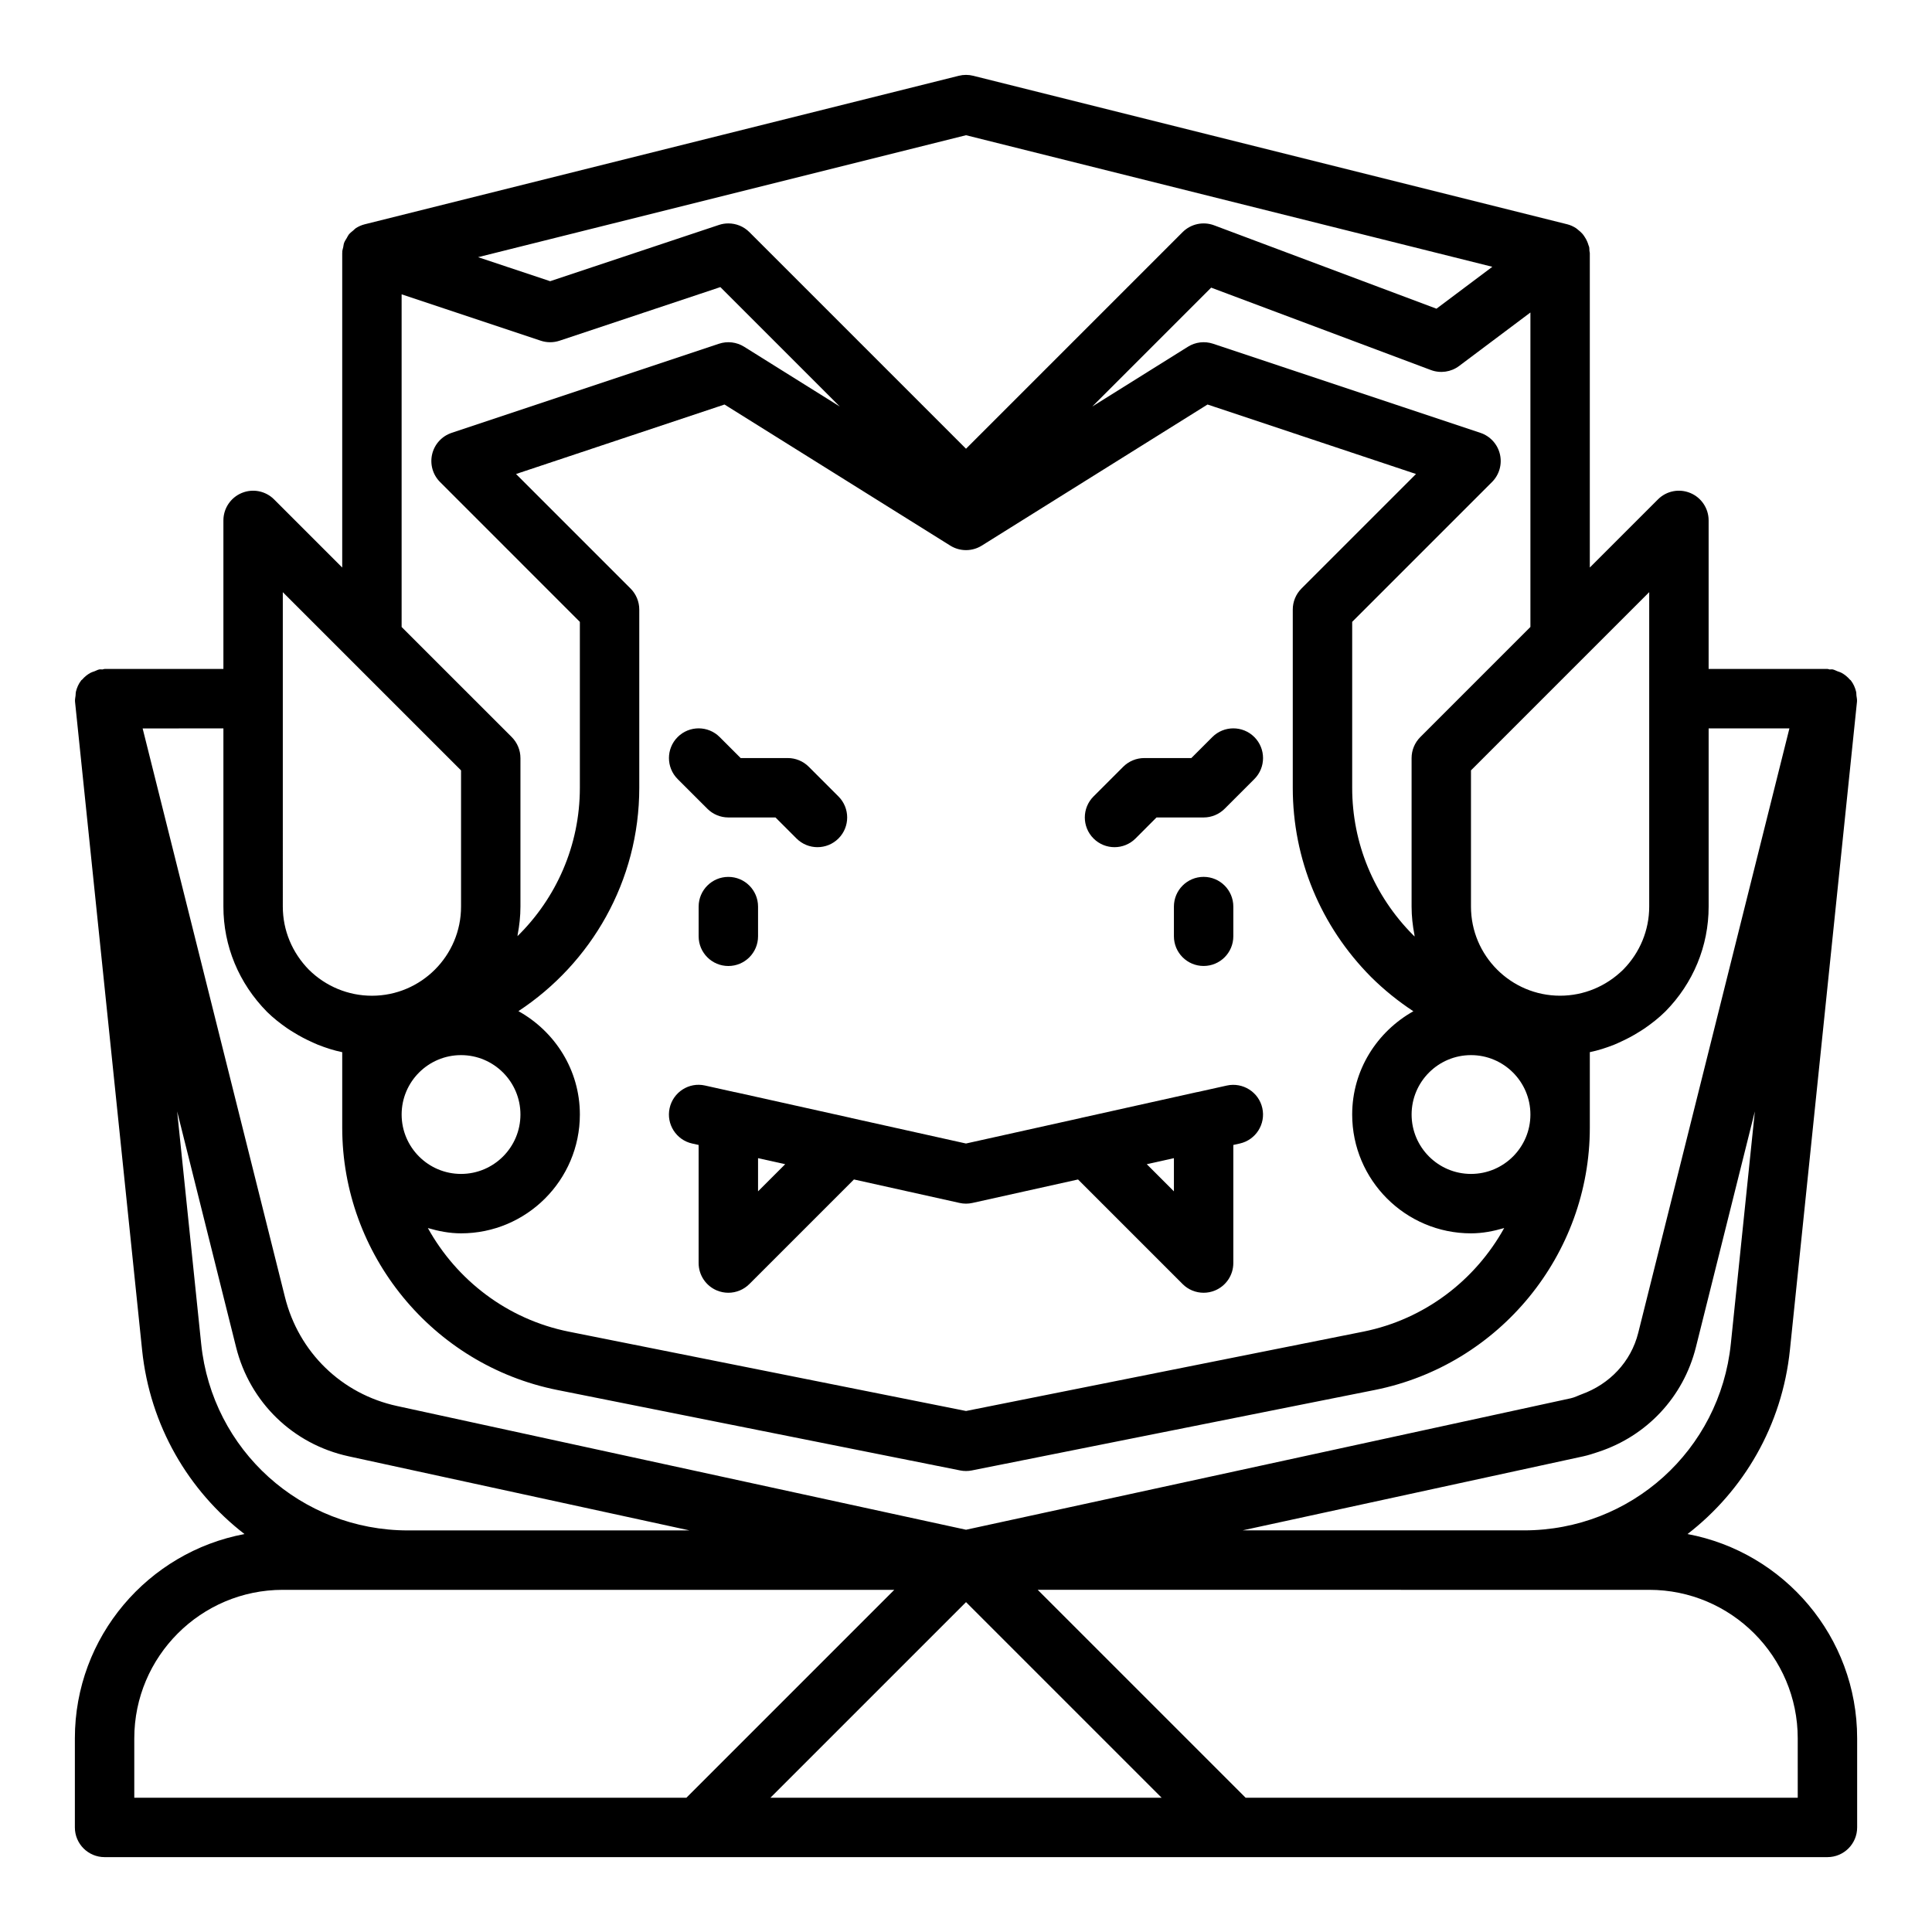 <?xml version="1.0" encoding="UTF-8"?>
<!-- Uploaded to: ICON Repo, www.svgrepo.com, Generator: ICON Repo Mixer Tools -->
<svg fill="#000000" width="800px" height="800px" version="1.1" viewBox="144 144 512 512" xmlns="http://www.w3.org/2000/svg">
 <g>
  <path d="m337.02 400c4.348 0 7.871-3.523 7.871-7.871v-7.871c0-4.348-3.523-7.871-7.871-7.871-4.348 0-7.871 3.523-7.871 7.871v7.871c-0.004 4.344 3.523 7.871 7.871 7.871z"/>
  <path d="m455.1 384.25v7.871c0 4.348 3.523 7.871 7.871 7.871s7.871-3.523 7.871-7.871v-7.871c0-4.348-3.523-7.871-7.871-7.871-4.344 0-7.871 3.523-7.871 7.871z"/>
  <path d="m331.46 358.33c1.477 1.477 3.477 2.305 5.566 2.305h12.484l5.566 5.566c1.535 1.539 3.551 2.309 5.562 2.309 2.016 0 4.027-0.77 5.566-2.305 3.074-3.074 3.074-8.055 0-11.133l-7.871-7.871c-1.477-1.48-3.477-2.309-5.566-2.309h-12.484l-5.566-5.566c-3.074-3.074-8.055-3.074-11.133 0-3.074 3.074-3.074 8.055 0 11.133z"/>
  <path d="m439.36 368.51c2.016 0 4.027-0.77 5.566-2.305l5.562-5.57h12.488c2.086 0 4.09-0.832 5.566-2.305l7.871-7.871c3.074-3.074 3.074-8.055 0-11.133-3.074-3.074-8.055-3.074-11.133 0l-5.566 5.566h-12.484c-2.086 0-4.09 0.832-5.566 2.305l-7.871 7.871c-3.074 3.074-3.074 8.055 0 11.133 1.539 1.539 3.551 2.309 5.566 2.309z"/>
  <path d="m591.21 550.54c14.855-11.473 25.066-28.758 27.137-48.789l17.773-171.79c0.059-0.57-0.082-1.102-0.145-1.648-0.039-0.344-0.004-0.68-0.09-1.016-0.262-1.078-0.707-2.082-1.371-2.941-0.012-0.016-0.012-0.035-0.023-0.047-0.074-0.094-0.195-0.129-0.273-0.219-0.621-0.723-1.355-1.324-2.207-1.789-0.336-0.184-0.691-0.27-1.051-0.402-0.441-0.164-0.832-0.414-1.309-0.5-0.27-0.047-0.523 0.031-0.789 0.012-0.199-0.016-0.371-0.133-0.57-0.133h-31.488v-39.359c0-3.184-1.918-6.055-4.859-7.273-2.957-1.223-6.328-0.555-8.578 1.707l-18.051 18.051v-83.332c0-0.211-0.086-0.398-0.102-0.605-0.023-0.316 0.008-0.633-0.055-0.949-0.039-0.203-0.148-0.375-0.203-0.57-0.09-0.32-0.195-0.617-0.324-0.918-0.195-0.461-0.43-0.883-0.707-1.293-0.172-0.258-0.332-0.508-0.535-0.742-0.348-0.406-0.75-0.75-1.172-1.082-0.211-0.164-0.395-0.352-0.625-0.492-0.688-0.43-1.43-0.777-2.238-0.98l-157.44-39.359c-1.254-0.316-2.566-0.316-3.82 0l-157.44 39.359c-0.863 0.215-1.656 0.574-2.375 1.039-0.242 0.156-0.414 0.387-0.633 0.566-0.434 0.355-0.883 0.695-1.23 1.133-0.211 0.266-0.332 0.586-0.508 0.879-0.262 0.434-0.547 0.844-0.723 1.324-0.129 0.352-0.148 0.738-0.227 1.105-0.09 0.43-0.242 0.836-0.262 1.285 0 0.051 0.02 0.098 0.02 0.148s-0.023 0.098-0.023 0.152v83.332l-18.051-18.051c-2.258-2.262-5.644-2.93-8.578-1.707-2.941 1.219-4.859 4.09-4.859 7.273v39.359h-31.488c-0.199 0-0.375 0.117-0.57 0.133-0.27 0.02-0.523-0.059-0.793-0.012-0.477 0.086-0.867 0.336-1.309 0.5-0.359 0.133-0.715 0.219-1.051 0.402-0.852 0.465-1.59 1.066-2.207 1.789-0.078 0.09-0.199 0.125-0.273 0.219-0.012 0.016-0.012 0.035-0.023 0.047-0.664 0.863-1.109 1.867-1.371 2.941-0.082 0.336-0.051 0.672-0.09 1.016-0.059 0.547-0.203 1.078-0.145 1.648l17.773 171.79c2.07 20.035 12.281 37.316 27.137 48.789-25.543 4.785-44.953 27.215-44.953 54.129v23.617c0 4.348 3.523 7.871 7.871 7.871h456.58c4.348 0 7.871-3.523 7.871-7.871v-23.617c0.004-26.914-19.402-49.344-44.949-54.129zm11.477-50.41c-2.914 28.184-26.477 49.434-54.812 49.434h-74.582l90.332-19.629c1.367-0.301 2.672-0.738 3.977-1.172 12.773-4.199 22.516-14.48 25.832-27.75l15.621-62.488zm-21.629-170.98v55.105c0 6.262-2.469 12.211-6.863 16.676-4.539 4.473-10.492 6.941-16.754 6.941-13.023 0-23.617-10.594-23.617-23.617v-36.102l29.184-29.184 18.051-18.047zm-330.62 110.21c0-8.684 7.062-15.742 15.742-15.742 8.684 0 15.742 7.062 15.742 15.742 0 8.684-7.062 15.742-15.742 15.742s-15.742-7.059-15.742-15.742zm15.746 31.488c17.363 0 31.488-14.125 31.488-31.488 0-11.82-6.621-22.016-16.281-27.398 19.262-12.68 32.023-34.461 32.023-59.195v-47.23c0-2.086-0.832-4.09-2.305-5.566l-30.355-30.355 55.25-18.414 59.832 37.395c2.551 1.59 5.789 1.59 8.34 0l59.832-37.395 55.25 18.414-30.355 30.355c-1.473 1.477-2.305 3.477-2.305 5.566v47.23c0 18.863 7.352 36.656 20.746 50.141 3.465 3.441 7.227 6.465 11.215 9.086-9.621 5.398-16.215 15.574-16.215 27.367 0 17.363 14.125 31.488 31.488 31.488 3.074 0 5.984-0.582 8.797-1.406-7.656 13.816-21.059 24.191-37.34 27.457l-105.28 21.027-105.27-21.023c-16.285-3.266-29.688-13.641-37.348-27.457 2.809 0.82 5.723 1.402 8.797 1.402zm267.65-15.746c-8.684 0-15.742-7.062-15.742-15.742 0-8.684 7.062-15.742 15.742-15.742 8.684 0 15.742 7.062 15.742 15.742 0 8.684-7.059 15.742-15.742 15.742zm-13.438-115.77c-1.477 1.477-2.309 3.481-2.309 5.566v39.359c0 2.562 0.285 5.051 0.754 7.477 0.027 0.148 0.016 0.305 0.047 0.453-0.137-0.133-0.277-0.273-0.414-0.406-10.398-10.48-16.129-24.332-16.129-39.012v-43.973l37.055-37.055c1.93-1.93 2.723-4.719 2.094-7.375-0.625-2.652-2.582-4.793-5.168-5.656l-70.848-23.617c-2.238-0.738-4.676-0.457-6.66 0.793l-25.355 15.848 31.508-31.508 58.23 21.836c2.516 0.938 5.344 0.539 7.488-1.078l18.887-14.168v83.332zm-120.39-159.5 139.48 34.871-14.805 11.105-58.941-22.102c-2.879-1.078-6.141-0.375-8.328 1.805l-57.41 57.41-57.41-57.41c-1.5-1.504-3.516-2.305-5.566-2.305-0.836 0-1.672 0.129-2.492 0.402l-44.742 14.914-19.094-6.367zm-149.57 42.168 36.871 12.289c1.621 0.539 3.359 0.539 4.981 0l42.617-14.207 31.656 31.656-25.359-15.852c-1.988-1.238-4.426-1.535-6.66-0.793l-70.848 23.617c-2.586 0.863-4.543 3.004-5.168 5.656-0.625 2.656 0.164 5.445 2.094 7.375l37.051 37.059v43.973c0 15.379-6.332 29.305-16.523 39.309 0.027-0.129 0.016-0.273 0.039-0.402 0.461-2.406 0.738-4.879 0.738-7.418v-39.359c0-2.086-0.832-4.09-2.305-5.566l-29.184-29.18zm-31.488 78.93 18.051 18.051 29.184 29.18v36.102c0 13.023-10.594 23.617-23.617 23.617-6.262 0-12.211-2.469-16.676-6.863-4.473-4.543-6.941-10.492-6.941-16.754zm-15.742 36.102v47.23c0 10.426 4.074 20.301 11.555 27.883 1.688 1.664 3.523 3.098 5.43 4.414 0.566 0.391 1.148 0.734 1.734 1.094 1.465 0.906 2.969 1.707 4.527 2.41 0.598 0.27 1.184 0.559 1.797 0.801 2.09 0.824 4.231 1.52 6.445 1.973v19.996c0 33.664 23.945 62.898 56.949 69.516l106.82 21.332c0.508 0.102 1.027 0.152 1.543 0.152s1.035-0.051 1.543-0.152l106.83-21.332c32.992-6.617 56.941-35.855 56.941-69.52v-20c2.211-0.449 4.356-1.148 6.449-1.973 0.617-0.242 1.207-0.535 1.809-0.809 1.559-0.707 3.07-1.512 4.539-2.422 0.586-0.363 1.172-0.707 1.742-1.105 1.914-1.328 3.766-2.777 5.469-4.457 7.406-7.5 11.48-17.375 11.48-27.801v-47.23h21.406l-2.113 8.445-37.949 151.73c-1.93 7.719-7.602 13.598-14.945 16.27-0.98 0.352-1.887 0.852-2.926 1.078l-140.76 30.602-19.512 4.238-150.75-32.781c-14.723-3.172-26.121-14.25-29.758-28.934l-37.699-150.64zm-5.887 163.11-6.371-61.609 15.621 62.488c3.66 14.629 15.086 25.711 29.824 28.914l90.348 19.641h-74.609c-28.336 0-51.898-21.25-54.812-49.434zm128.58 120.28h-146.31v-15.742c0-21.703 17.66-39.359 39.359-39.359h162.05zm22.262 0 51.848-51.844 51.844 51.844zm272.26 0h-146.31l-55.105-55.105 128.87 0.004h33.184c21.703 0 39.359 17.66 39.359 39.359z"/>
  <path d="m338.73 433.41c-0.031-0.008-0.059 0.008-0.09 0l-7.805-1.734c-4.238-0.961-8.445 1.746-9.379 5.996-0.934 4.242 1.75 8.445 5.996 9.379l1.691 0.375v31.297c0 3.184 1.918 6.055 4.859 7.273 0.977 0.402 2 0.598 3.016 0.598 2.047 0 4.059-0.801 5.566-2.305l27.719-27.719 27.984 6.219c0.559 0.129 1.133 0.191 1.707 0.191s1.145-0.062 1.707-0.188l27.988-6.219 27.719 27.719c1.5 1.504 3.512 2.301 5.562 2.301 1.016 0 2.039-0.195 3.012-0.602 2.941-1.215 4.859-4.086 4.859-7.269v-31.297l1.707-0.379c4.242-0.941 6.922-5.148 5.977-9.391-0.941-4.242-5.164-6.902-9.391-5.977l-7.805 1.734c-0.023 0.004-0.047-0.004-0.074 0l-30.781 6.848c-0.023 0.004-0.047 0.02-0.07 0.027l-30.41 6.754-30.414-6.758c-0.023-0.004-0.047-0.02-0.07-0.027zm116.37 26.309-7.191-7.195 7.191-1.598zm-110.21 0v-8.793l7.195 1.598z"/>
 </g>
</svg>